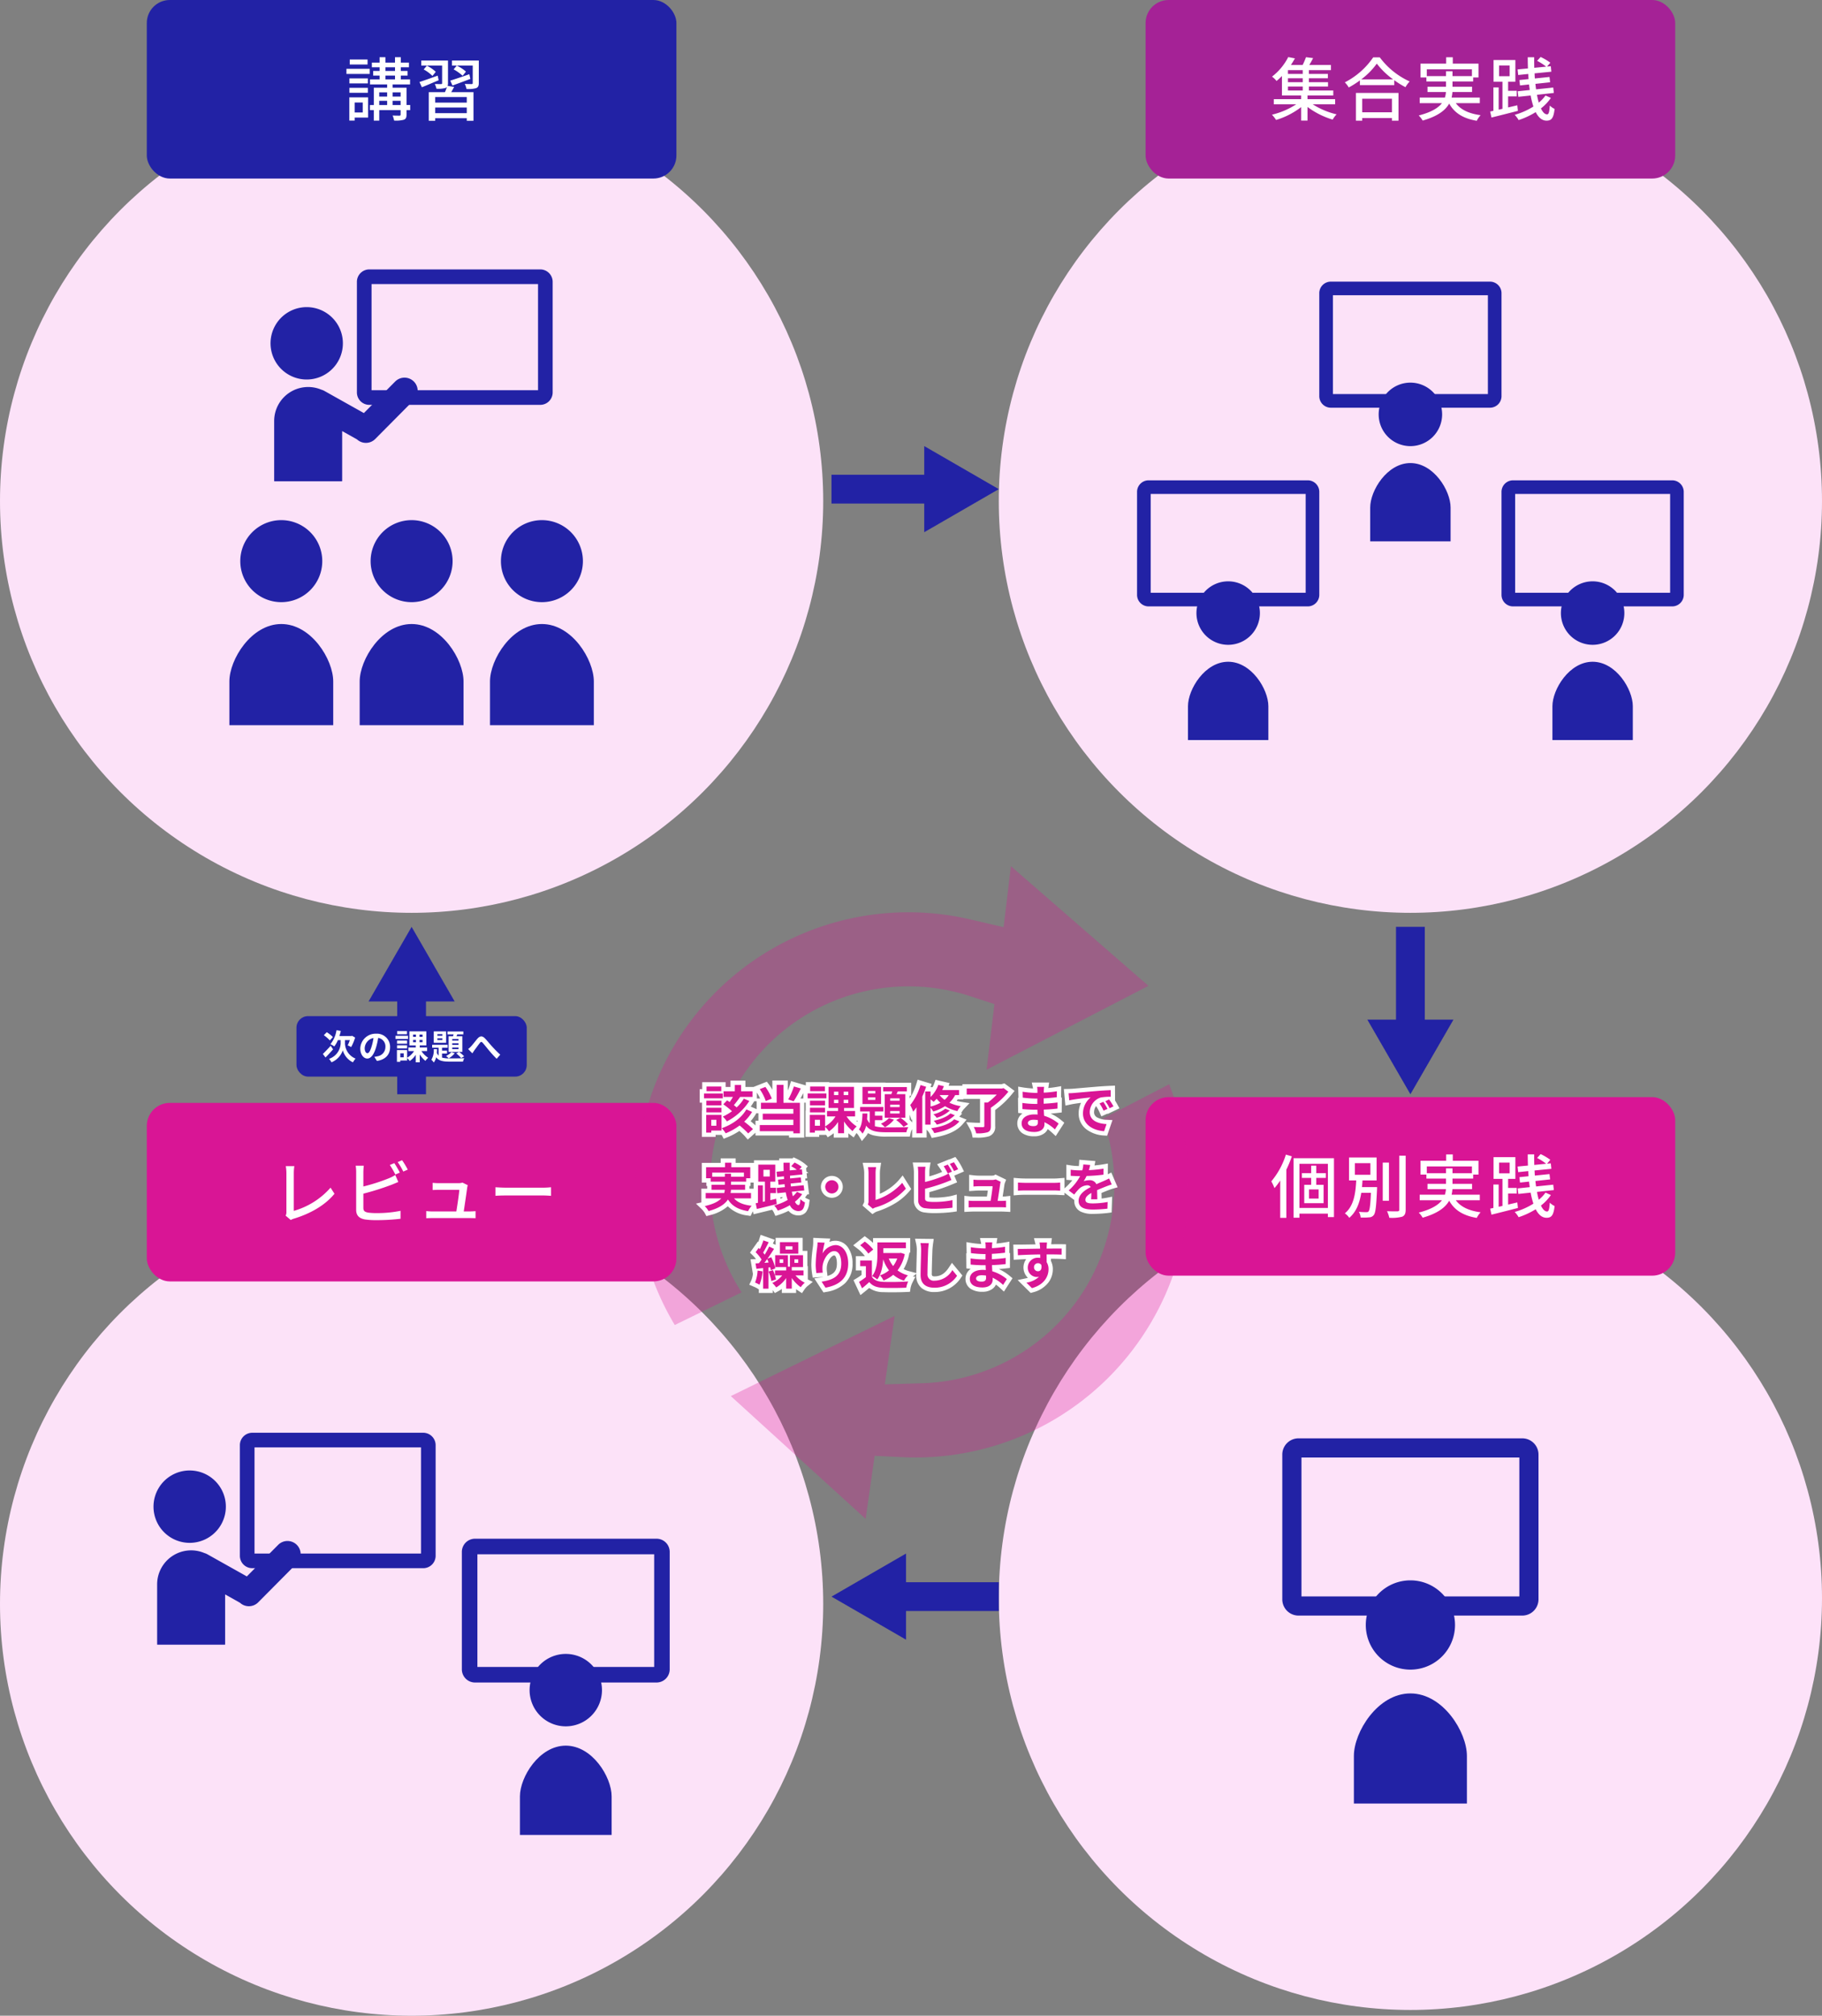 <svg xmlns="http://www.w3.org/2000/svg" xmlns:xlink="http://www.w3.org/1999/xlink" width="633" height="700" viewBox="0 0 633 700"><rect x="0" y="0" width="633" height="700" fill="#808080" stroke="none"/><defs><clipPath id="a"><rect width="202.159" height="226.656" fill="none"/></clipPath></defs><g transform="translate(-350 -2943)"><g transform="translate(-2508 10487)"><g transform="translate(2614 -9341)"><circle cx="143" cy="143" r="143" transform="translate(244 1828)" fill="#fce2f8"/><g transform="translate(-546 -318)"><rect width="184" height="62" rx="8" transform="translate(841 2115)" fill="#2222a5"/><path d="M-16.3-19.344h-6.192v1.752H-16.3Zm-1.68,14.952V-.936h-2.808V-4.392Zm1.872-1.8h-6.528V1.872h1.848V.84h4.68Zm-6.5-1.584H-16.2V-9.5h-6.408Zm6.408-4.992h-6.408v1.728H-16.2Zm-7.44-1.56h8.088V-16.1H-23.64Zm16.032,10.8V-4.992h2.784v1.464ZM-12.24-4.992H-9.5v1.464H-12.24ZM-9.5-7.92v1.464H-12.24V-7.92Zm4.68,0v1.464H-7.608V-7.92Zm-5.28-5.832h3.336v1.32H-10.1Zm0-2.88h3.336v1.272H-10.1Zm8.616,13.1H-2.76v-6H-7.608V-10.68h6.072v-1.752H-4.752v-1.32H-2.4V-15.36H-4.752v-1.272H-1.92v-1.632H-4.752v-1.872H-6.768v1.872H-10.1v-1.872H-12.12v1.872h-2.688v1.632h2.688v1.272h-2.232v1.608h2.232v1.32h-3.336v1.752H-9.5v1.152h-4.632v6H-15.48v1.776h1.344V1.9h1.9V-1.752h7.416V-.24c0,.288-.072.384-.384.408-.312,0-1.368,0-2.4-.048A6.966,6.966,0,0,1-7.08,1.872,10.3,10.3,0,0,0-3.7,1.584c.744-.288.936-.792.936-1.8V-1.752h1.272ZM13.2-10.3c1.8-.648,4.08-1.488,6.216-2.3l-.36-1.632c-2.424.864-4.92,1.7-6.624,2.232Zm4.68-4.824a12.9,12.9,0,0,0-3.192-2.088l-1.1,1.3a15.614,15.614,0,0,1,3.144,2.232ZM8.064-13.728c-2.352.84-4.7,1.68-6.336,2.208L2.568-9.7c1.7-.672,3.792-1.584,5.832-2.424Zm-.672-1.32a12.085,12.085,0,0,0-3.1-2.136l-1.1,1.3A13.4,13.4,0,0,1,6.24-13.632ZM18.168-4.368H7.2v-1.92H18.168ZM7.2-.7V-2.664H18.168V-.7Zm4.32-9.48a3.348,3.348,0,0,0,.12-.96v-7.848H2.352v1.752H9.6v6.1c0,.24-.072.336-.384.336-.288,0-1.2,0-2.16-.024a6.97,6.97,0,0,1,.576,1.632,9.153,9.153,0,0,0,3.144-.264,1.361,1.361,0,0,0,.5-.36,15.666,15.666,0,0,1-.7,1.824H4.968V1.944H7.2V1.056H18.168v.888H20.5V-7.992H12.768c.336-.576.672-1.2,1.008-1.824Zm10.824-8.808H13.032v1.752h7.2v6.072c0,.264-.072.336-.384.36-.312,0-1.368,0-2.376-.048a6.887,6.887,0,0,1,.6,1.752,10.055,10.055,0,0,0,3.336-.288c.72-.312.936-.792.936-1.776Z" transform="translate(934 2155)" fill="#fff"/></g></g><g transform="translate(1967.938 -8344.217)"><path d="M14.887,2.431a12.567,12.567,0,1,0,2.139.161,12.567,12.567,0,0,0-2.139-.161ZM48.914,26.919a4.572,4.572,0,0,0-3.161,1.348L34.877,39.221,21.162,31.533a4.572,4.572,0,0,0-1.024-.423A11.811,11.811,0,0,0,3.711,41.967V62.54c0,.129.014.253.018.381H27.311c0-.128.021-.252.021-.381V45.473l5.161,2.893a4.562,4.562,0,0,0,6.323-.137L52.239,34.713a4.571,4.571,0,0,0-3.325-7.793Z" transform="translate(981.603 904.444)" fill="#2222a5"/><g transform="translate(1014.059 893.779)"><path d="M16.562,263.663a4.308,4.308,0,0,0-4.262,4.26v38.511a4.308,4.308,0,0,0,4.26,4.26h59.49a4.308,4.308,0,0,0,4.259-4.26V267.923a4.308,4.308,0,0,0-4.26-4.26Zm.826,5.081H75.23v36.865H17.387Z" transform="translate(-12.3 -263.663)" fill="#2222a5"/></g></g><g transform="translate(2928.552 -7431.819)"><path d="M67.4,284.481A14.24,14.24,0,1,0,53.156,270.24,14.241,14.241,0,0,0,67.4,284.481Z" transform="translate(-40.226 -187.552)" fill="#2222a5"/><path d="M58.271,378.953c-10.444,0-18.037,12.338-18.037,19.939v15.189H76.312V398.892C76.312,391.291,68.715,378.953,58.271,378.953Z" transform="translate(-31.095 -274.427)" fill="#2222a5"/><path d="M221.709,284.481a14.24,14.24,0,1,0-14.24-14.241A14.24,14.24,0,0,0,221.709,284.481Z" transform="translate(-149.259 -187.552)" fill="#2222a5"/><path d="M212.557,378.953c-10.444,0-18.041,12.338-18.041,19.939v15.189h36.078V398.892C230.594,391.291,223,378.953,212.557,378.953Z" transform="translate(-140.107 -274.427)" fill="#2222a5"/><path d="M375.99,284.481a14.24,14.24,0,1,0-14.24-14.241A14.241,14.241,0,0,0,375.99,284.481Z" transform="translate(-258.27 -187.552)" fill="#2222a5"/><path d="M366.849,378.953c-10.444,0-18.037,12.338-18.037,19.939v15.189h36.073V398.892C384.885,391.291,377.293,378.953,366.849,378.953Z" transform="translate(-249.129 -274.427)" fill="#2222a5"/></g></g><g transform="translate(106 369)"><circle cx="143" cy="143" r="143" transform="translate(591 2605)" fill="#fce2f8"/><g transform="translate(-199 459)"><rect width="184" height="62" rx="8" transform="translate(841 2115)" fill="#a52296"/><path d="M-43.536-9.96H-38.4v1.392h-5.136Zm5.136-4.368h-5.136v-1.32H-38.4Zm0,2.88h-5.136v-1.368H-38.4Zm11.256,7.68v-1.8h-9.6V-6.84h8.952V-8.568h-8.472V-9.96h6.648v-1.488h-6.648v-1.368h6.6v-1.512h-6.6v-1.32h7.656v-1.776h-7.536c.456-.72.912-1.56,1.344-2.4l-2.472-.312a21.1,21.1,0,0,1-1.176,2.712h-4.08c.528-.768.984-1.56,1.416-2.3l-2.328-.456a19.955,19.955,0,0,1-5.64,6.792A7.858,7.858,0,0,1-47.5-11.88a21.567,21.567,0,0,0,1.872-1.728V-6.84h6.672v1.272h-9.5v1.8h7.776A26.773,26.773,0,0,1-49.1-.168a13,13,0,0,1,1.44,1.824,27.043,27.043,0,0,0,8.712-4.464v4.68h2.208V-2.856a27.706,27.706,0,0,0,8.736,4.392A9.06,9.06,0,0,1-26.64-.288a26.886,26.886,0,0,1-8.28-3.48ZM-7.416-5.712v4.7h-10.32v-4.7ZM-19.92,1.92h2.184V.984h10.32V1.92h2.28V-7.728H-19.92Zm1.848-14.352a25.672,25.672,0,0,0,5.4-5.472,27.472,27.472,0,0,0,5.664,5.472Zm4.152-7.656A26.591,26.591,0,0,1-23.784-11.4a8.578,8.578,0,0,1,1.368,1.776,32.7,32.7,0,0,0,3.864-2.448v1.632H-6.6v-1.7A31.261,31.261,0,0,0-2.712-9.72a9.907,9.907,0,0,1,1.464-1.992A26.618,26.618,0,0,1-11.64-20.088ZM4.7-13.56v-2.376H20.376v2.376H13.632v-1.7H11.376v1.7ZM23.112-4.176V-6.12H13.32a12.774,12.774,0,0,0,.288-1.92h6.816V-9.888H13.632v-1.824h7.176V-13.1h1.848v-4.8H13.728v-2.208h-2.3V-17.9H2.52v4.8H4.56v1.392h6.816v1.824H4.944V-8.04h6.408a9.013,9.013,0,0,1-.36,1.92H2.232v1.944H9.96C8.688-2.544,6.312-1.032,1.9.1A8.825,8.825,0,0,1,3.264,1.872c5.28-1.512,7.92-3.6,9.216-5.9,1.848,3.312,4.9,5.184,9.576,5.976A8.008,8.008,0,0,1,23.4,0c-4.032-.528-6.936-1.9-8.616-4.176Zm6.7-13.08H33.48v3.72H29.808ZM36.144-3.432l-3.192.744v-3.84h3V-8.472h-3v-3.144h2.52v-7.536H27.888v7.536h3.1v9.408l-1.32.288V-9.648H27.84v8.136l-1.128.24L27.168.816C29.712.192,33.144-.672,36.36-1.512ZM45.936-6.84a12.516,12.516,0,0,1-2.328,2.472,22.774,22.774,0,0,1-.624-2.712l5.856-.648L48.624-9.6l-5.952.624c-.1-.6-.168-1.248-.24-1.9l5.112-.552-.216-1.848-5.088.528c-.048-.576-.072-1.176-.1-1.776l5.832-.576-.192-1.9-1.3.12,1.128-1.344a19.11,19.11,0,0,0-3.36-1.992l-1.224,1.344a18.67,18.67,0,0,1,3.144,2.016l-4.128.408c-.024-1.2-.048-2.424-.024-3.672H39.768q0,1.98.072,3.888l-3.6.336.216,1.944,3.48-.36c.048.6.072,1.2.12,1.776l-3.192.336.216,1.872,3.144-.336c.072.648.168,1.3.24,1.92L36.288-8.3l.216,1.92,4.272-.456A28.009,28.009,0,0,0,41.736-3a25.3,25.3,0,0,1-6.5,2.88A8.625,8.625,0,0,1,36.6,1.7a27.33,27.33,0,0,0,5.928-2.76C43.488.792,44.712,1.9,46.3,1.9c1.776,0,2.424-.912,2.808-4.08a5.485,5.485,0,0,1-1.68-1.176c-.144,2.328-.384,3.072-.936,3.072-.792,0-1.512-.744-2.136-2.064A16,16,0,0,0,47.808-6Z" transform="translate(934 2155)" fill="#fff"/></g><g transform="translate(347 297)"><path d="M218.492,278.047a11.023,11.023,0,1,0-11.023-11.023A11.023,11.023,0,0,0,218.492,278.047Z" transform="translate(168.51 2153.88)" fill="#2222a5"/><path d="M208.481,378.953c-8.085,0-13.965,9.55-13.965,15.435v11.758h27.927V394.388C222.443,388.5,216.566,378.953,208.481,378.953Z" transform="translate(178.52 2058.854)" fill="#2222a5"/><g transform="translate(355.346 2374.803)"><path d="M16.267,263.663a4.011,4.011,0,0,0-3.967,3.966v35.849a4.011,4.011,0,0,0,3.966,3.966H71.644a4.011,4.011,0,0,0,3.965-3.966V267.629a4.011,4.011,0,0,0-3.966-3.966Zm.769,4.73H70.88V302.71H17.036Z" transform="translate(-12.3 -263.663)" fill="#2222a5"/></g></g><g transform="translate(283.691 366)"><path d="M218.492,278.047a11.023,11.023,0,1,0-11.023-11.023A11.023,11.023,0,0,0,218.492,278.047Z" transform="translate(168.51 2153.88)" fill="#2222a5"/><path d="M208.481,378.953c-8.085,0-13.965,9.55-13.965,15.435v11.758h27.927V394.388C222.443,388.5,216.566,378.953,208.481,378.953Z" transform="translate(178.52 2058.854)" fill="#2222a5"/><g transform="translate(355.346 2374.803)"><path d="M16.267,263.663a4.011,4.011,0,0,0-3.967,3.966v35.849a4.011,4.011,0,0,0,3.966,3.966H71.644a4.011,4.011,0,0,0,3.965-3.966V267.629a4.011,4.011,0,0,0-3.966-3.966Zm.769,4.73H70.88V302.71H17.036Z" transform="translate(-12.3 -263.663)" fill="#2222a5"/></g></g><g transform="translate(410.309 366)"><path d="M218.492,278.047a11.023,11.023,0,1,0-11.023-11.023A11.023,11.023,0,0,0,218.492,278.047Z" transform="translate(168.51 2153.88)" fill="#2222a5"/><path d="M208.481,378.953c-8.085,0-13.965,9.55-13.965,15.435v11.758h27.927V394.388C222.443,388.5,216.566,378.953,208.481,378.953Z" transform="translate(178.52 2058.854)" fill="#2222a5"/><g transform="translate(355.346 2374.803)"><path d="M16.267,263.663a4.011,4.011,0,0,0-3.967,3.966v35.849a4.011,4.011,0,0,0,3.966,3.966H71.644a4.011,4.011,0,0,0,3.965-3.966V267.629a4.011,4.011,0,0,0-3.966-3.966Zm.769,4.73H70.88V302.71H17.036Z" transform="translate(-12.3 -263.663)" fill="#2222a5"/></g></g></g><g transform="translate(-2161 10082)"><g transform="translate(2614 -8555)"><circle cx="143" cy="143" r="143" transform="translate(244 1828)" fill="#fde2f9"/><g transform="translate(-546 -318)"><rect width="184" height="62" rx="8" transform="translate(841 2115)" fill="#d91595"/><path d="M-44.256-20.04a26.886,26.886,0,0,1-5.064,9.288,15.875,15.875,0,0,1,1.1,2.352,23.691,23.691,0,0,0,1.992-2.64V1.92h2.136V-14.832a36.478,36.478,0,0,0,1.9-4.608ZM-32.88-4.776h-3.336V-7.944h3.336Zm2.52-7.176v-1.656H-33.7V-16.2h-1.776v2.592h-3.216v1.656h3.216v2.4h-2.4v6.384h6.72V-9.552H-33.7v-2.4Zm-9.192,10.44V-16.848h9.888V-1.512Zm-2.04-17.28V1.872h2.04V.456h9.888v1.2h2.112V-18.792Zm21.312,1.728H-14.9v4.032H-20.28Zm2.448,8.3c.1-.768.144-1.536.192-2.3h4.9v-7.968H-22.32v7.968h2.5c-.216,4.176-.744,8.832-3.96,11.424a5.589,5.589,0,0,1,1.536,1.56c2.52-2.112,3.624-5.3,4.176-8.688h3.36c-.192,4.32-.432,6.024-.84,6.456-.168.24-.408.264-.792.264a24.175,24.175,0,0,1-2.568-.12A4.612,4.612,0,0,1-18.288,1.8a18.1,18.1,0,0,0,2.9-.048A2.051,2.051,0,0,0-13.752.984c.648-.744.888-2.976,1.152-8.832.024-.288.024-.912.024-.912Zm9.384-8.5h-2.16V-4.008h2.16Zm3.576-2.4V-.936c0,.432-.168.576-.624.6-.48,0-1.992.024-3.624-.048A10.335,10.335,0,0,1-8.328,1.9a14.046,14.046,0,0,0,4.512-.384C-2.976,1.1-2.64.456-2.64-.936v-18.72ZM4.7-13.56v-2.376H20.376v2.376H13.632v-1.7H11.376v1.7ZM23.112-4.176V-6.12H13.32a12.774,12.774,0,0,0,.288-1.92h6.816V-9.888H13.632v-1.824h7.176V-13.1h1.848v-4.8H13.728v-2.208h-2.3V-17.9H2.52v4.8H4.56v1.392h6.816v1.824H4.944V-8.04h6.408a9.013,9.013,0,0,1-.36,1.92H2.232v1.944H9.96C8.688-2.544,6.312-1.032,1.9.1A8.825,8.825,0,0,1,3.264,1.872c5.28-1.512,7.92-3.6,9.216-5.9,1.848,3.312,4.9,5.184,9.576,5.976A8.008,8.008,0,0,1,23.4,0c-4.032-.528-6.936-1.9-8.616-4.176Zm6.7-13.08H33.48v3.72H29.808ZM36.144-3.432l-3.192.744v-3.84h3V-8.472h-3v-3.144h2.52v-7.536H27.888v7.536h3.1v9.408l-1.32.288V-9.648H27.84v8.136l-1.128.24L27.168.816C29.712.192,33.144-.672,36.36-1.512ZM45.936-6.84a12.516,12.516,0,0,1-2.328,2.472,22.774,22.774,0,0,1-.624-2.712l5.856-.648L48.624-9.6l-5.952.624c-.1-.6-.168-1.248-.24-1.9l5.112-.552-.216-1.848-5.088.528c-.048-.576-.072-1.176-.1-1.776l5.832-.576-.192-1.9-1.3.12,1.128-1.344a19.11,19.11,0,0,0-3.36-1.992l-1.224,1.344a18.67,18.67,0,0,1,3.144,2.016l-4.128.408c-.024-1.2-.048-2.424-.024-3.672H39.768q0,1.98.072,3.888l-3.6.336.216,1.944,3.48-.36c.048.6.072,1.2.12,1.776l-3.192.336.216,1.872,3.144-.336c.072.648.168,1.3.24,1.92L36.288-8.3l.216,1.92,4.272-.456A28.009,28.009,0,0,0,41.736-3a25.3,25.3,0,0,1-6.5,2.88A8.625,8.625,0,0,1,36.6,1.7a27.33,27.33,0,0,0,5.928-2.76C43.488.792,44.712,1.9,46.3,1.9c1.776,0,2.424-.912,2.808-4.08a5.485,5.485,0,0,1-1.68-1.176c-.144,2.328-.384,3.072-.936,3.072-.792,0-1.512-.744-2.136-2.064A16,16,0,0,0,47.808-6Z" transform="translate(934 2155)" fill="#fff"/></g></g><g transform="translate(2601.148 -9014.31)"><g transform="translate(380.219 2424.121)"><path d="M222.968,287a15.5,15.5,0,1,0-15.5-15.5A15.5,15.5,0,0,0,222.968,287Z" transform="translate(-203.332 -256)" fill="#2222a5"/><path d="M214.151,378.953c-11.367,0-19.635,13.428-19.635,21.7v16.532h39.266V400.654C233.782,392.381,225.518,378.953,214.151,378.953Z" transform="translate(-194.516 -339.687)" fill="#2222a5"/></g><g transform="translate(355.346 2374.803)"><path d="M17.877,263.663a5.639,5.639,0,0,0-5.577,5.576v50.4a5.639,5.639,0,0,0,5.576,5.576H95.737a5.639,5.639,0,0,0,5.575-5.576v-50.4a5.639,5.639,0,0,0-5.576-5.576Zm1.081,6.65h75.7v48.25h-75.7Z" transform="translate(-12.3 -263.663)" fill="#2222a5"/></g></g></g><g transform="translate(-2515 9559)"><g transform="translate(2621 -8030)"><circle cx="143" cy="143" r="143" transform="translate(244 1828)" fill="#fce2f8"/><g transform="translate(-546 -318)"><rect width="184" height="62" rx="8" transform="translate(841 2115)" fill="#d91595"/><path d="M-44.76-.84-42.984.672a4.977,4.977,0,0,1,1.2-.5c5.832-1.8,10.8-4.7,13.992-8.616L-29.16-10.56A26.65,26.65,0,0,1-41.928-2.5V-15.624a15.674,15.674,0,0,1,.192-2.4h-2.976A14.2,14.2,0,0,1-44.5-15.6V-2.184A2.649,2.649,0,0,1-44.76-.84ZM-7.008-19.08l-1.56.648a28.865,28.865,0,0,1,1.92,3.312l1.56-.672A34.56,34.56,0,0,0-7.008-19.08ZM-4.3-20.088l-1.536.648a22.359,22.359,0,0,1,1.944,3.288l1.56-.672A29.469,29.469,0,0,0-4.3-20.088Zm-13.32,1.9h-2.808a14.324,14.324,0,0,1,.168,2.208V-2.856c0,2.016,1.1,2.976,3.048,3.336a26.152,26.152,0,0,0,3.936.24A70.286,70.286,0,0,0-4.848.24V-2.52a40.081,40.081,0,0,1-8.28.792,20.7,20.7,0,0,1-3-.168c-1.128-.24-1.632-.528-1.632-1.68v-4.9A92.771,92.771,0,0,0-8.136-11.5c.768-.288,1.728-.72,2.52-1.032l-1.056-2.424A13.255,13.255,0,0,1-9-13.776a65.9,65.9,0,0,1-8.76,2.808v-5.016A21.777,21.777,0,0,1-17.616-18.192ZM18.5-11.424l-1.824-.888a4.862,4.862,0,0,1-1.44.192H8.424a20.765,20.765,0,0,1-2.112-.12v2.5c.648-.024,1.416-.072,2.136-.072h7.128c-.072,1.344-.7,5.472-1.032,7.512H6.24a19.5,19.5,0,0,1-2.16-.12V.048C4.9.024,5.448,0,6.24,0H19.176c.576,0,1.584.024,2.04.048V-2.4c-.552.048-1.536.1-2.088.1H17.112c.336-2.232,1.008-6.72,1.2-8.256C18.36-10.8,18.432-11.16,18.5-11.424Zm9.624.72v2.976c.816-.072,2.256-.12,3.576-.12H44.76c1.056,0,2.16.1,2.688.12V-10.7c-.6.048-1.536.144-2.688.144H31.7C30.408-10.56,28.92-10.656,28.128-10.7Z" transform="translate(934 2155)" fill="#fff"/></g></g><g transform="translate(1934.279 -7012.221)"><path d="M14.887,2.431a12.567,12.567,0,1,0,2.139.161,12.567,12.567,0,0,0-2.139-.161ZM48.914,26.919a4.572,4.572,0,0,0-3.161,1.348L34.877,39.221,21.162,31.533a4.572,4.572,0,0,0-1.024-.423A11.811,11.811,0,0,0,3.711,41.967V62.54c0,.129.014.253.018.381H27.311c0-.128.021-.252.021-.381V45.473l5.161,2.893a4.562,4.562,0,0,0,6.323-.137L52.239,34.713a4.571,4.571,0,0,0-3.325-7.793Z" transform="translate(981.603 904.444)" fill="#2222a5"/><g transform="translate(1014.059 893.779)"><path d="M16.562,263.663a4.308,4.308,0,0,0-4.262,4.26v38.511a4.308,4.308,0,0,0,4.26,4.26h59.49a4.308,4.308,0,0,0,4.259-4.26V267.923a4.308,4.308,0,0,0-4.26-4.26Zm.826,5.081H75.23v36.865H17.387Z" transform="translate(-12.3 -263.663)" fill="#2222a5"/></g></g><g transform="translate(2670.113 -8456.451)"><g transform="translate(375.523 2414.811)"><path d="M220.042,281.146a12.573,12.573,0,1,0-12.573-12.573A12.572,12.572,0,0,0,220.042,281.146Z" transform="translate(-204.113 -256)" fill="#2222a5"/><path d="M210.445,378.953c-9.221,0-15.929,10.893-15.929,17.6v13.411h31.853V396.557C226.369,389.846,219.666,378.953,210.445,378.953Z" transform="translate(-194.516 -347.1)" fill="#2222a5"/></g><g transform="translate(355.346 2374.803)"><path d="M16.825,263.663a4.574,4.574,0,0,0-4.525,4.523v40.889a4.574,4.574,0,0,0,4.523,4.523H79.986a4.574,4.574,0,0,0,4.522-4.523V268.186a4.574,4.574,0,0,0-4.524-4.523Zm.877,5.395H79.114V308.2H17.7Z" transform="translate(-12.3 -263.663)" fill="#2222a5"/></g></g></g><g transform="translate(638.874 3097.908)"><rect width="36.598" height="10" transform="translate(0 9.959)" fill="#2222a5"/><path d="M32.221,0V29.917l25.9-14.959Z" fill="#2222a5"/></g><g transform="translate(638.874 3482.5)"><rect width="36.598" height="10" transform="translate(21.528 9.959)" fill="#2222a5"/><path d="M58.126,0V29.917l-25.9-14.959Z" transform="translate(-32.221 0)" fill="#2222a5"/></g><path d="M-1255,9568.221h9.959V9536h10v32.222h9.959l-14.957,25.905Z" transform="translate(2080.042 -6271.126)" fill="#2222a5"/><path d="M-1240.041,9595.126l-.433-.75-15.393-26.655h10.325V9535.5h11v32.222h10.325Zm-14.094-26.405,14.094,24.405,14.091-24.405h-9.593V9536.5h-9v32.222Z" transform="translate(2080.042 -6271.126)" fill="rgba(0,0,0,0)"/><path d="M0,25.905H9.959V58.127h10V25.905h9.959L14.96,0Z" transform="translate(478.042 3264.873)" fill="#2222a5"/><path d="M14.96-1,30.783,26.405H20.458V58.627h-11V26.405H-.866ZM29.051,25.405,14.96,1,.866,25.405h9.592V57.627h9V25.405Z" transform="translate(478.042 3264.873)" fill="rgba(0,0,0,0)"/><g transform="translate(1090.036 10342.873)"><rect width="80" height="21" rx="4" transform="translate(-637.036 -7047)" fill="#2222a5"/><path d="M-27.336-7.74a12.729,12.729,0,0,0-2.136-1.68L-30.5-8.376a12.638,12.638,0,0,1,2.1,1.812Zm-.78,3.036c-.984,1.092-2.052,2.2-2.712,2.844l.912,1.212c.816-.8,1.788-1.848,2.628-2.82Zm4.968-1.968h1.692a11.822,11.822,0,0,1-.756,1.824A11.347,11.347,0,0,1-21-4.26a16.961,16.961,0,0,0,1.38-3.3l-1.056-.612-.276.072H-25.08a16.337,16.337,0,0,0,.48-1.752l-1.488-.276A10.351,10.351,0,0,1-28.2-5.256a9.157,9.157,0,0,1,1.344.78,9.953,9.953,0,0,0,1.248-2.2h.96v1.236a5.942,5.942,0,0,1-4.044,5.28,6.632,6.632,0,0,1,.864,1.2A7.071,7.071,0,0,0-23.892-3.12,6.587,6.587,0,0,0-20.4,1.044c.228-.372.636-.96.912-1.308a5.849,5.849,0,0,1-3.66-5.184ZM-7.476-4.224A4.57,4.57,0,0,0-12.324-8.9a5.332,5.332,0,0,0-5.508,5.136c0,2.028,1.1,3.492,2.436,3.492,1.308,0,2.34-1.488,3.06-3.912a24.268,24.268,0,0,0,.72-3.252A2.967,2.967,0,0,1-9.1-4.272a3.256,3.256,0,0,1-2.736,3.216,9.229,9.229,0,0,1-1.116.192l.9,1.428C-9.024.1-7.476-1.692-7.476-4.224Zm-8.82.3A3.777,3.777,0,0,1-13.248-7.4a18.012,18.012,0,0,1-.636,2.9c-.492,1.62-.96,2.376-1.464,2.376C-15.816-2.124-16.3-2.712-16.3-3.924ZM-1.608-9.792h-3.42v1.08h3.42Zm.348,1.608H-5.6v1.128H-1.26Zm-.312,1.668H-5.064v1.092h3.492ZM-5.064-3.8h3.492V-4.872H-5.064Zm2.316,3.1H-3.924v-1.38h1.176ZM.5-6.72H1.512v.768H.5Zm0-1.872H1.512v.78H.5Zm3.3.78H2.748v-.78H3.8Zm0,1.86H2.748V-6.72H3.8ZM5.388-2.868v-1.26H2.832v-.7H5.124V-9.708H-.768v4.884H1.44v.7H-1.116v1.26H.852A6.948,6.948,0,0,1-1.56-.552V-3.216H-5.1V.876h1.176V.408H-1.56V-.456A6.1,6.1,0,0,1-.66.588a7.58,7.58,0,0,0,2.1-2.172V1.032H2.832V-1.7A9.358,9.358,0,0,0,4.8.54,5.161,5.161,0,0,1,5.76-.54,8.187,8.187,0,0,1,3.408-2.868ZM16.3-6.5H14.112v-.552H16.3Zm0,1.476H14.112V-5.58H16.3Zm0,1.488H14.112v-.576H16.3ZM12.852-8.016v5.448h4.776V-8.016h-2.04l.288-.648h2.1v-1h-5.5v1h2.112c-.072.216-.132.444-.2.648ZM15.5-2.04a9.631,9.631,0,0,1,1.716,1.6l1.02-.6a8.946,8.946,0,0,0-1.752-1.512Zm-1.68-.444a5.479,5.479,0,0,1-1.848,1.3,8.6,8.6,0,0,1,.912.828,7.031,7.031,0,0,0,2.1-1.752Zm-3.144-5.7H8.964v-.564H10.68Zm0,1.488H8.964v-.588H10.68ZM12-9.7H7.692v3.96H12ZM10.572-2H12.3V-3.036H10.572V-4.02h1.956V-5.052H7.152V-4.02h2.22v2.736a3.231,3.231,0,0,1-.612-.948c.036-.432.06-.864.072-1.308H7.692A6.389,6.389,0,0,1,6.864.144a4,4,0,0,1,.828.972,4.443,4.443,0,0,0,.84-1.848C9.492.576,10.98.8,13.236.8h4.62a3.87,3.87,0,0,1,.456-1.176c-.984.048-4.26.048-5.076.048a9.552,9.552,0,0,1-2.664-.264Zm9.072-1.572,1.464,1.5c.2-.312.48-.744.756-1.14.516-.684,1.368-1.872,1.848-2.472.348-.444.576-.5,1-.036.564.636,1.464,1.776,2.208,2.664s1.776,2.052,2.64,2.868l1.236-1.44c-1.14-1.02-2.16-2.1-2.928-2.94-.708-.768-1.668-2-2.484-2.8-.876-.852-1.656-.768-2.5.18-.744.864-1.668,2.1-2.22,2.676A8.031,8.031,0,0,1,19.644-3.576Z" transform="translate(-597.036 -7032)" fill="#fff"/></g><g transform="translate(565.857 3243.806)" opacity="0.3"><g transform="translate(0)"><g transform="translate(0)" clip-path="url(#a)"><path d="M13.491,159.336A94.647,94.647,0,0,1,116.023,18.452l11.711,2.713L130.263,0l47.8,41.552L121.819,70.669l2.727-22.778-8.4-2.75A68.969,68.969,0,0,0,36.7,147.992Z" transform="translate(5.083)" fill="#d91595"/><path d="M28.222,178.542l56.9-27.823-3.392,23.746,12.8-.373a68.945,68.945,0,0,0,66.9-70.924,69.254,69.254,0,0,0-3.932-21l23-11.908a93.914,93.914,0,0,1-6.015,82.253,94.889,94.889,0,0,1-81.958,47.346c-1.507,0-3.034-.037-4.541-.109l-9.8-.469-3.125,21.9Z" transform="translate(9.824 5.475)" fill="#d91595"/></g></g></g><g transform="translate(-1.417 -0.986)"><path d="M-64.71-8.514A30.1,30.1,0,0,1-61.686-6.1a19.3,19.3,0,0,1-3.2,1.872,8.007,8.007,0,0,1,1.422,1.656,20.353,20.353,0,0,0,7.794-7.092l-1.908-.81a12.8,12.8,0,0,1-2.5,3.042c-.27-.252-.612-.522-.954-.792.7-.828,1.494-1.872,2.178-2.844h4.3v-1.962h-3.978v-2.2h-2.178v2.2H-64.62v1.962h3.258A19.6,19.6,0,0,1-62.5-9.288c-.306-.216-.612-.414-.882-.594Zm-.7-6.174h-5.13v1.62h5.13Zm.522,2.412h-6.516v1.692h6.516Zm-.468,2.5H-70.6v1.638h5.238ZM-70.6-5.706h5.238v-1.6H-70.6Zm3.474,2.574v2.07h-1.764v-2.07Zm1.782-1.692h-5.31V1.314h1.764v-.7h3.546Zm8.64-1.908C-58.41-3.708-61.686-1.44-65.268-.2a8.161,8.161,0,0,1,1.386,1.764A21.613,21.613,0,0,0-59.04-1.152,29.435,29.435,0,0,1-56.07,1.6L-54.4.108a29.143,29.143,0,0,0-3.06-2.592A16.186,16.186,0,0,0-54.7-5.868Zm16.524-7.974a25.785,25.785,0,0,1-1.962,4.5l1.872.648A40.564,40.564,0,0,0-37.782-14Zm-7.7,4.212a16.521,16.521,0,0,0-2.214-4.05l-1.962.774A16.978,16.978,0,0,1-49.95-9.63Zm4.068-4.77H-46.17v6.228h-5.454v2.142h11.25v1.656H-51.012v2.07h10.638V-1.3H-52.038V.828h11.664v.738h2.286v-10.6h-5.724Zm14.4.576h-5.13v1.62h5.13Zm.522,2.412h-6.516v1.692h6.516Zm-.468,2.5H-34.6v1.638h5.238ZM-34.6-5.706h5.238v-1.6H-34.6Zm3.474,4.644h-1.764v-2.07h1.764Zm4.878-9.018h1.512v1.152h-1.512Zm0-2.808h1.512v1.17h-1.512Zm4.95,1.17h-1.584v-1.17h1.584Zm0,2.79h-1.584V-10.08h1.584ZM-18.918-4.3v-1.89h-3.834V-7.236h3.438v-7.326h-8.838v7.326h3.312v1.044h-3.834V-4.3h2.952A10.423,10.423,0,0,1-29.34-.828v-4h-5.31V1.314h1.764v-.7h3.546v-1.3A9.157,9.157,0,0,1-27.99.882a11.37,11.37,0,0,0,3.15-3.258V1.548h2.088v-4.1A14.037,14.037,0,0,0-19.8.81,7.741,7.741,0,0,1-18.36-.81,12.28,12.28,0,0,1-21.888-4.3ZM-3.456-9.756H-6.732v-.828h3.276Zm0,2.214H-6.732V-8.37h3.276Zm0,2.232H-6.732v-.864h3.276Zm-5.166-6.714v8.172h7.164v-8.172h-3.06L-4.086-13h3.15V-14.49H-9.18V-13h3.168c-.108.324-.2.666-.306.972ZM-4.644-3.06A14.447,14.447,0,0,1-2.07-.666l1.53-.9A13.419,13.419,0,0,0-3.168-3.834Zm-2.52-.666A8.218,8.218,0,0,1-9.936-1.782,12.892,12.892,0,0,1-8.568-.54a10.547,10.547,0,0,0,3.15-2.628Zm-4.716-8.55h-2.574v-.846h2.574Zm0,2.232h-2.574v-.882h2.574Zm1.98-4.5h-6.462V-8.6H-9.9ZM-12.042-3.006H-9.45V-4.554h-2.592V-6.03h2.934V-7.578h-8.064V-6.03h3.33v4.1a4.846,4.846,0,0,1-.918-1.422c.054-.648.09-1.3.108-1.962h-1.71C-16.416-3.15-16.6-1.026-17.6.216a6,6,0,0,1,1.242,1.458A6.664,6.664,0,0,0-15.1-1.1c1.44,1.962,3.672,2.3,7.056,2.3h6.93A5.805,5.805,0,0,1-.432-.558c-1.476.072-6.39.072-7.614.072a14.328,14.328,0,0,1-4-.4ZM3.8-15.192A20.385,20.385,0,0,1,.234-8.244,16.829,16.829,0,0,1,1.26-5.94,14.39,14.39,0,0,0,2.394-7.452v9H4.428V-11.2c.5-1.116.954-2.286,1.332-3.4ZM7.29-10.224a10.285,10.285,0,0,1,1.062.864A9.918,9.918,0,0,0,9.4-10.44a11.931,11.931,0,0,0,1.332,1.386A13.675,13.675,0,0,1,7.29-7.722Zm6.318-1.494a7.013,7.013,0,0,1-1.44,1.656,8.464,8.464,0,0,1-1.728-1.656Zm3.582,0v-1.728H11.34a12.668,12.668,0,0,0,.576-1.35l-1.926-.45a10.943,10.943,0,0,1-2.7,4.194V-12.96H5.436V-1.44H7.29V-7.308a7.86,7.86,0,0,1,.936,1.3,15.52,15.52,0,0,0,4.1-1.854,13.588,13.588,0,0,0,4.284,1.71,8.627,8.627,0,0,1,1.152-1.71,13.962,13.962,0,0,1-3.924-1.206,9.759,9.759,0,0,0,2-2.646ZM14.184-5.346C13-4.158,10.656-3.258,8.406-2.79A6.535,6.535,0,0,1,9.45-1.458a13.111,13.111,0,0,0,6.264-3.258ZM12.42-6.984A10.8,10.8,0,0,1,8.28-5.04,5.559,5.559,0,0,1,9.414-3.816a11.644,11.644,0,0,0,4.572-2.52Zm3.06,3.672C13.932-1.62,10.818-.648,7.506-.2a7.461,7.461,0,0,1,1.08,1.692c3.672-.666,6.858-1.872,8.73-4.068ZM32.652-14.13l-.522.144H19.854v2.106h10.44A20.663,20.663,0,0,1,27.18-9.126H25.974V-.972c0,.306-.126.4-.522.4-.414.018-1.89.018-3.15-.054a9.079,9.079,0,0,1,.846,2.2,12.647,12.647,0,0,0,3.906-.36c.882-.324,1.188-.9,1.188-2.142v-6.39a27.579,27.579,0,0,0,6.084-5.562Zm8.46,12.1c0-.612.7-1.116,1.98-1.116a10,10,0,0,1,1.476.126c.018.324.018.576.018.774,0,1.044-.63,1.314-1.584,1.314C41.76-.936,41.112-1.35,41.112-2.034Zm5.634-12.528h-2.43a7.236,7.236,0,0,1,.108,1.242v.846h-.7a33.6,33.6,0,0,1-4.446-.4l.054,2.052a41.378,41.378,0,0,0,4.41.324h.666c-.018.612-.018,1.26-.018,1.854h-.864a31.807,31.807,0,0,1-4.338-.342L39.2-6.858c1.188.144,3.24.234,4.284.234h.936c.018.54.036,1.116.072,1.674C44.136-4.986,43.758-5,43.38-5c-2.772,0-4.446,1.278-4.446,3.1C38.934,0,40.446,1.1,43.326,1.1,45.7,1.1,46.872-.09,46.872-1.62c0-.2,0-.414-.018-.666A13.8,13.8,0,0,1,50.49.216l1.3-2.016a14.092,14.092,0,0,0-5.04-2.718c-.054-.72-.09-1.458-.126-2.142,1.728-.054,3.132-.18,4.752-.36l.018-2.124c-1.458.2-2.988.342-4.806.432v-1.854c1.746-.09,3.384-.252,4.572-.4l.018-2.07a37.725,37.725,0,0,1-4.554.486c0-.288,0-.558.018-.738A12.156,12.156,0,0,1,46.746-14.562Zm8.5,2.214.234,2.466c2.088-.45,5.76-.846,7.452-1.026a7.2,7.2,0,0,0-2.682,5.562C60.246-1.44,63.81.576,67.59.828l.846-2.466C65.376-1.8,62.6-2.862,62.6-5.832a5.47,5.47,0,0,1,3.816-5.04,18.7,18.7,0,0,1,3.474-.252l-.018-2.3c-1.278.054-3.24.162-5.094.324-3.294.27-6.264.54-7.776.666C56.664-12.4,55.962-12.366,55.242-12.348ZM67.32-9.36,65.988-8.8a13.888,13.888,0,0,1,1.4,2.5l1.368-.612A22.343,22.343,0,0,0,67.32-9.36Zm2.016-.828-1.314.612A15.835,15.835,0,0,1,69.5-7.146l1.35-.648A26.925,26.925,0,0,0,69.336-10.188Zm-137.9,26.82V15.21h11.016v1.422h-4.482V15.606H-64.17v1.026Zm13.482,7.524V22.3h-7.11a6.111,6.111,0,0,0,.144-1.134h4.914V19.44h-4.9V18.36h5.256V17.172h1.44V13.338H-61.92V11.772h-2.2v1.566h-6.57v3.834h1.6V18.36h4.914v1.08H-68.8v1.728h4.608a8.249,8.249,0,0,1-.18,1.134H-70.83v1.854h5.418c-.99,1.062-2.718,2-5.742,2.682a8.735,8.735,0,0,1,1.332,1.728c3.672-.99,5.67-2.412,6.732-4.014,1.422,2.232,3.564,3.51,6.984,4.05a8.328,8.328,0,0,1,1.26-1.872c-2.844-.306-4.86-1.134-6.138-2.574Zm4.32-9.918h2.2V16.56h-2.2ZM-46.35,24.3c-.666.162-1.35.324-2.034.468v-2.43h1.98V20.484h-1.98V18.36h1.728V12.438h-5.9V18.36h2.3V25.2l-.72.162V19.638h-1.692V25.7l-.792.162.414,1.98c1.926-.468,4.5-1.08,6.912-1.71Zm7.236-2.412a8.853,8.853,0,0,1-1.422,1.548c-.144-.486-.252-1.008-.378-1.584l4.338-.45-.216-1.8-4.41.432c-.054-.324-.09-.666-.126-1.026l3.726-.378-.2-1.746-3.69.36c-.018-.306-.036-.63-.054-.954l4.32-.432-.18-1.8-.864.09.792-.936a13.364,13.364,0,0,0-2.466-1.494l-1.17,1.26A21.376,21.376,0,0,1-39.15,14.22l-2.466.234c-.018-.882-.018-1.782,0-2.682h-2.178c0,.972.018,1.944.054,2.9l-2.484.234.2,1.836,2.376-.234c.018.324.036.63.054.936l-2.124.216.2,1.782,2.088-.216c.036.342.072.684.126,1.026l-2.862.288.2,1.836,2.952-.306a18.9,18.9,0,0,0,.666,2.646,18.922,18.922,0,0,1-4.7,1.908,6.864,6.864,0,0,1,1.26,1.782,22.2,22.2,0,0,0,4.212-1.872,3.313,3.313,0,0,0,2.826,2.034c1.476,0,2.052-.612,2.412-3.006a5.025,5.025,0,0,1-1.584-1.152c-.108,1.584-.288,2.07-.648,2.07-.468,0-.882-.414-1.26-1.134A13.076,13.076,0,0,0-37.3,22.7ZM-27,17.856a2.32,2.32,0,0,0-2.3,2.3,2.32,2.32,0,0,0,2.3,2.3,2.32,2.32,0,0,0,2.3-2.3A2.32,2.32,0,0,0-27,17.856Zm12.51,8.424,1.71,1.476a4.646,4.646,0,0,1,1.062-.486,22.556,22.556,0,0,0,10.44-6.48l-1.278-2.034a20.625,20.625,0,0,1-9.252,5.958v-9.36a13.166,13.166,0,0,1,.18-2.052h-2.826a11.5,11.5,0,0,1,.2,2.052V25.11A2.351,2.351,0,0,1-14.49,26.28ZM13.284,12.42,11.862,13a21.542,21.542,0,0,1,1.4,2.5l1.458-.612C14.382,14.22,13.734,13.086,13.284,12.42Zm2.124-.81-1.422.576a19.084,19.084,0,0,1,1.458,2.484l1.422-.612A19.87,19.87,0,0,0,15.408,11.61ZM5.526,13.194H2.862a14.893,14.893,0,0,1,.144,1.872v9.81a2.6,2.6,0,0,0,2.466,2.7,20.036,20.036,0,0,0,3.024.2A51.149,51.149,0,0,0,14.9,27.4V24.768a30.494,30.494,0,0,1-6.264.63,16.835,16.835,0,0,1-2.088-.108c-.81-.162-1.17-.36-1.17-1.134v-3.33a62.131,62.131,0,0,0,7.056-2.2c.594-.216,1.4-.558,2.106-.846L13.572,15.5a11.641,11.641,0,0,1-1.962.972,45.4,45.4,0,0,1-6.228,2v-3.4A13.523,13.523,0,0,1,5.526,13.194Zm26.136,5.22-1.746-.846a4.075,4.075,0,0,1-1.332.2H23.976c-.486,0-1.314-.054-1.782-.108v2.376c.522-.036,1.224-.09,1.8-.09h4.86c-.054,1.008-.45,3.564-.7,5.094H22.32a17.292,17.292,0,0,1-1.782-.09v2.34c.684-.036,1.134-.054,1.782-.054h9.468c.486,0,1.368.036,1.728.054V24.966c-.468.054-1.3.072-1.764.072H30.6c.27-1.71.738-4.806.882-5.868A5.018,5.018,0,0,1,31.662,18.414Zm5.994.252v2.826c.666-.054,1.872-.09,2.9-.09H50.22c.756,0,1.674.072,2.106.09V18.666c-.468.036-1.26.108-2.106.108H40.554C39.618,18.774,38.3,18.72,37.656,18.666Zm25.092-6.1-2.376-.2a10.008,10.008,0,0,1-.36,2.07h-.864a23.421,23.421,0,0,1-3.168-.216v2.106c.99.072,2.3.108,3.042.108h.234A17.665,17.665,0,0,1,55.278,21.4l1.926,1.44a20.726,20.726,0,0,1,1.674-1.98,4.384,4.384,0,0,1,2.808-1.242,1.385,1.385,0,0,1,1.26.612c-2.052,1.062-4.212,2.5-4.212,4.806,0,2.322,2.088,3.006,4.914,3.006a45.028,45.028,0,0,0,5.094-.306l.072-2.322a29.446,29.446,0,0,1-5.112.5c-1.764,0-2.61-.27-2.61-1.26,0-.9.72-1.6,2.07-2.376-.018.792-.036,1.656-.09,2.2h2.16c-.018-.828-.054-2.16-.072-3.168,1.1-.5,2.124-.9,2.934-1.224.612-.234,1.566-.594,2.142-.756l-.9-2.088c-.666.342-1.3.63-2,.936-.738.324-1.494.63-2.43,1.062a2.437,2.437,0,0,0-2.394-1.386,6.1,6.1,0,0,0-2.034.36,12.568,12.568,0,0,0,1.026-1.836,53.621,53.621,0,0,0,5.868-.45l.018-2.088a45.57,45.57,0,0,1-5.094.522A17.22,17.22,0,0,0,62.748,12.564ZM-40.68,41.94h-2.412V40.806h2.412Zm2.034-2.574h-6.39v4h6.39ZM-52.794,49.23a13.038,13.038,0,0,1-.882,4.158,13.71,13.71,0,0,1,1.548.756A16.227,16.227,0,0,0-51.066,49.5Zm2.358-2.682q.486-.621.972-1.3c.18.36.342.774.5,1.188ZM-48.42,48.1a8.826,8.826,0,0,1,.234,1.008l1.548-.63A15.282,15.282,0,0,0-48.06,44.6l-1.3.5c.792-1.116,1.6-2.322,2.286-3.4l-1.71-.81c-.4.846-.936,1.836-1.53,2.826-.162-.234-.36-.468-.558-.72.612-.99,1.314-2.376,1.926-3.6l-1.836-.648A25.582,25.582,0,0,1-52,41.8c-.144-.144-.288-.288-.432-.414l-1.044,1.458a14.991,14.991,0,0,1,2.07,2.556,15.721,15.721,0,0,1-.936,1.278c-.432.036-.81.054-1.17.072l.306,1.872,2.34-.252v7.146h1.854V48.15Zm-.558,1.458a20.231,20.231,0,0,1,.972,3.312l1.6-.558a17.545,17.545,0,0,0-1.044-3.222Zm5.076-2.988h-1.242V45.324H-43.9ZM-40,45.324h1.314v1.242H-40Zm3.15,5.6V49.194h-4.068V48.006h3.906V43.884h-4.554v4h-.7v-4h-4.428v4.122h3.816v1.188h-3.87v1.728h2.5a9.21,9.21,0,0,1-3.438,2.61,9.909,9.909,0,0,1,1.35,1.548,10.36,10.36,0,0,0,3.456-3.24v3.672h1.962V51.8a11.776,11.776,0,0,0,3.114,3.2,8.122,8.122,0,0,1,1.386-1.548,10.805,10.805,0,0,1-3.222-2.538ZM-29.5,39.546l-2.466-.108a15.942,15.942,0,0,1-.144,1.89,47.362,47.362,0,0,0-.5,5.76,20.36,20.36,0,0,0,.234,3.006l2.214-.144a9.412,9.412,0,0,1-.09-1.908c.09-2.376,1.944-5.562,4.068-5.562,1.512,0,2.448,1.548,2.448,4.32,0,4.356-2.826,5.67-6.822,6.282L-29.2,55.17c4.77-.864,7.884-3.294,7.884-8.388,0-3.96-1.944-6.408-4.446-6.408a5.557,5.557,0,0,0-4.464,2.916A29.349,29.349,0,0,1-29.5,39.546Zm25.218,5.49a9.973,9.973,0,0,1-1.422,2.628,9.719,9.719,0,0,1-1.512-2.628Zm1.242-1.962-.4.054H-9.126V41.454h7.848v-2h-9.9v4.176c0,2.268-.162,5.4-1.854,7.542a7.487,7.487,0,0,1,1.8,1.152c1.458-1.908,1.926-4.68,2.07-7.02a13.251,13.251,0,0,0,2.016,3.852,9.421,9.421,0,0,1-3.114,1.728,7.682,7.682,0,0,1,1.206,1.8,12.393,12.393,0,0,0,3.384-1.98A10.713,10.713,0,0,0-1.926,52.74,7.387,7.387,0,0,1-.558,50.886a10.088,10.088,0,0,1-3.618-1.728,13.411,13.411,0,0,0,2.5-5.652Zm-9.576-1.152a15,15,0,0,0-2.934-2.754l-1.6,1.278a13.663,13.663,0,0,1,2.826,2.88Zm-.468,3.816h-4.068V47.7h1.98v3.8a23.926,23.926,0,0,1-2.376,1.656l1.044,2.232c.954-.756,1.728-1.458,2.5-2.16,1.17,1.4,2.664,1.908,4.9,2,2.16.09,5.778.054,7.956-.054a9.157,9.157,0,0,1,.666-2.16c-2.394.18-6.48.234-8.586.144-1.89-.072-3.258-.558-4.014-1.764ZM6.678,39.726l-2.9-.036a11.481,11.481,0,0,1,.234,2.43c0,1.548-.18,6.282-.18,8.694,0,3.078,1.908,4.374,4.86,4.374a9.318,9.318,0,0,0,7.812-4.14l-1.638-1.98A7.2,7.2,0,0,1,8.712,52.74a2.175,2.175,0,0,1-2.484-2.412c0-2.232.144-6.264.216-8.208C6.48,41.4,6.57,40.482,6.678,39.726Zm16.434,12.24c0-.612.7-1.116,1.98-1.116a10,10,0,0,1,1.476.126c.018.324.018.576.018.774,0,1.044-.63,1.314-1.584,1.314C23.76,53.064,23.112,52.65,23.112,51.966Zm5.634-12.528h-2.43a7.236,7.236,0,0,1,.108,1.242v.846h-.7a33.6,33.6,0,0,1-4.446-.4l.054,2.052a41.378,41.378,0,0,0,4.41.324h.666c-.018.612-.018,1.26-.018,1.854h-.864a31.806,31.806,0,0,1-4.338-.342l.018,2.124c1.188.144,3.24.234,4.284.234h.936c.018.54.036,1.116.072,1.674-.36-.036-.738-.054-1.116-.054-2.772,0-4.446,1.278-4.446,3.1,0,1.908,1.512,3.006,4.392,3.006,2.376,0,3.546-1.188,3.546-2.718,0-.2,0-.414-.018-.666a13.8,13.8,0,0,1,3.636,2.5l1.3-2.016a14.092,14.092,0,0,0-5.04-2.718c-.054-.72-.09-1.458-.126-2.142,1.728-.054,3.132-.18,4.752-.36l.018-2.124c-1.458.2-2.988.342-4.806.432V43.434c1.746-.09,3.384-.252,4.572-.4l.018-2.07a37.726,37.726,0,0,1-4.554.486c0-.288,0-.558.018-.738A12.156,12.156,0,0,1,28.746,39.438Zm19.008.054h-2.61a13.063,13.063,0,0,1,.18,1.566c.018.144.018.324.036.558-2.448.036-5.724.108-7.776.108l.054,2.178c2.214-.126,5.022-.234,7.74-.27.018.4.018.81.018,1.206a4.671,4.671,0,0,0-.72-.054,3.4,3.4,0,0,0-3.6,3.366,3.176,3.176,0,0,0,3.1,3.312,3.849,3.849,0,0,0,.81-.09,8.088,8.088,0,0,1-4.392,2.052l1.926,1.908c4.392-1.224,5.76-4.212,5.76-6.552a4.581,4.581,0,0,0-.648-2.466c0-.792-.018-1.782-.018-2.7,2.448,0,4.122.036,5.2.09l.018-2.124c-.936-.018-3.4.018-5.22.018.018-.216.018-.414.018-.558C47.646,40.752,47.718,39.78,47.754,39.492Zm-4.518,8.622a1.355,1.355,0,0,1,1.386-1.44,1.327,1.327,0,0,1,1.17.63c.252,1.584-.414,2.16-1.17,2.16A1.344,1.344,0,0,1,43.236,48.114Z" transform="translate(667.417 3335.986)" fill="#fff"/><path d="M2.8-17.063l4.883,1.478L7.3-14.46H8a9.548,9.548,0,0,0,.572-1.289l.45-1.262L13.9-15.873l-.334.927h4.79v-.54H31.927l1.031-.285,3.522,2.613-.992,1.217a30.537,30.537,0,0,1-5.747,5.419V-.936a3.359,3.359,0,0,1-2.171,3.55l-.009,0a13.673,13.673,0,0,1-4.414.449H21.912l-.236-1.214a7.626,7.626,0,0,0-.69-1.764l-1.293-2.37,2.7.154c.6.034,1.365.056,2.086.061V-10.38H18.69v.162H16.714q-.162.26-.34.512A13.248,13.248,0,0,0,18-9.348l2.833.444L18.851-6.83a7.3,7.3,0,0,0-.9,1.345l-.029.058.346.143L17.281-4.2,19.81-3.188,18.458-1.6C16.538.651,13.4,2.146,8.854,2.97L7.7,3.18,7.217,2.108A5.991,5.991,0,0,0,6.383.8L5.928.282V3.048H.894V.163L.8.3A4.6,4.6,0,0,0,.353,1.51l-.247,1.2H-8.046a17.661,17.661,0,0,1-4.668-.474,7.206,7.206,0,0,1-1.738-.739,6.6,6.6,0,0,1-.756,1.138l-1.352,1.63-1.089-1.816a5.109,5.109,0,0,0-.788-.974c-.037.052-.072.1-.1.149L-19.422,3l-1.294-1q-.266-.206-.535-.445v1.5H-26.34V1.536a9.909,9.909,0,0,1-.836.606l-1.253.81-.549-.84h-2.408v.7H-36.15V-6.324h.054v-2.76h-.492V3.066h-5.286V2.328H-53.538V1.353l-2.68,2.392-1-1.171A20.475,20.475,0,0,0-59.128.745a23.1,23.1,0,0,1-4.194,2.213l-1.249.5-.634-1.188c-.027-.05-.058-.1-.093-.16h-2.087v.7H-72.15V-6.324h.054v-2.76h-.81v-4.692h.864v-2.412h8.13v1.656h1.7v-2.2h5.178v2.2h2.824l4.629-1.826.687.911a17.98,17.98,0,0,1,1.226,1.88v-3.2h5.358v3.493c.285-.67.534-1.328.7-1.876l.435-1.415,5.132,1.5v-1.131h8.13v.126h10.1v.018H-8.4v.054H.564V-11.5H.042v.983a20.98,20.98,0,0,0,2.32-5.112Zm-54.718,6.527a17.658,17.658,0,0,0-1.136-2.038v2.038Zm15.016,0v-1.872c-.308.6-.651,1.246-1,1.872Zm-16.218.966h-.845l-.429.694q-.367.593-.785,1.166l2.06.891Zm.612,4.176h-.612v-.177l-.3.488a18.08,18.08,0,0,1-1.8,2.447,22.346,22.346,0,0,1,1.685,1.474V-2.8h1.026ZM.7-3.037.042-4.891v1.744a8.5,8.5,0,0,1,.58.633l.272.333V-3.254Zm-18.75.235h-.505q.223.187.446.353Q-18.073-2.622-18.046-2.8Zm60.514-13.26h6.02l-.258,1.723c-.008.056-.016.117-.024.181.932-.084,1.831-.2,2.717-.352l1.768-.3-.035,3.982.25-.034-.044,5.187-1.323.147c-.864.1-1.679.178-2.523.243a16.044,16.044,0,0,1,3.728,2.331l1.025.848-2.983,4.64L49.471,1.317A15.093,15.093,0,0,0,48,.108a3.886,3.886,0,0,1-1.054,1.36A5.594,5.594,0,0,1,43.326,2.6a7.164,7.164,0,0,1-4.132-1.056,4.076,4.076,0,0,1-1.76-3.45,4.156,4.156,0,0,1,1.794-3.437l-.2-.023-1.308-.159-.045-5.26.16.03-.1-3.891,1.794.3c.926.154,2.3.294,3.363.35-.011-.1-.024-.191-.037-.253Zm28.9,1.07.041,5.2c.283.446.559.906.764,1.287l.745,1.383-4.1,1.967-.057-.114-2.116.947-.617-1.357a12.363,12.363,0,0,0-1.232-2.212,3.752,3.752,0,0,0-.691,2.06,2,2,0,0,0,1.05,1.87,7.4,7.4,0,0,0,3.361.826l1.984.105L68.636,2.4,67.49,2.325A11.123,11.123,0,0,1,61.6.311a6.85,6.85,0,0,1-2.854-5.657,8.561,8.561,0,0,1,.829-3.667c-1.358.173-2.778.38-3.783.6l-1.65.356L53.6-13.807l1.608-.04c.778-.019,1.4-.056,1.644-.082l.032,0c.556-.046,1.322-.113,2.21-.191,1.553-.136,3.485-.3,5.564-.475,2.2-.193,4.341-.294,5.157-.328ZM15.93,9.78l.69.946a21.2,21.2,0,0,1,1.6,2.677l.686,1.412-3.373,1.451.99,2.329-1.406.577-.436.18c-.594.245-1.207.5-1.707.681a62.247,62.247,0,0,1-6.089,1.956v1.831A16.616,16.616,0,0,0,8.64,23.9a29.453,29.453,0,0,0,5.875-.579l1.889-.507v5.877l-1.279.191a52.353,52.353,0,0,1-6.629.394,21.461,21.461,0,0,1-3.265-.217l-.03-.005a4.069,4.069,0,0,1-3.695-4.175v-9.81a13.442,13.442,0,0,0-.124-1.625l-.291-1.747H7.3l-.291,1.747a12.041,12.041,0,0,0-.124,1.625v1.447a39.006,39.006,0,0,0,4.139-1.422l.045-.018.241-.1c-.25-.454-.485-.845-.679-1.126L9.562,12.309l4.285-1.736.027.04ZM-40.3,9.9l.99.462a14.79,14.79,0,0,1,2.8,1.7l.418.351.033,0,0,.034.7.587-.574.678.111,1.114.7.521-.644.061.18,1.8-.665.066.087.765.683-.067.572,4.771-.626.065-.542.764q-.106.149-.217.3a3.933,3.933,0,0,0,.579.337l1.019.473-.167,1.111a6.192,6.192,0,0,1-1.114,3.133,3.391,3.391,0,0,1-2.781,1.15,4.271,4.271,0,0,1-3.283-1.583,24.468,24.468,0,0,1-3.285,1.346l-1.281.422-.555-1.229a4.974,4.974,0,0,0-.591-.925c-1.354.339-2.688.662-3.835.939l-1.107.268-1.505.366-.215-1.029a5.784,5.784,0,0,0-.336.6l-.479,1.021-1.114-.176A11.489,11.489,0,0,1-63.146,26.9a14.827,14.827,0,0,1-6.286,3.111l-1.148.309-.564-1.047a7.414,7.414,0,0,0-1.051-1.358l-2.007-1.93,1.871-.423V20.8H-70.3V19.86h-.288V18.672h-1.6V11.838h6.57V10.272h5.2v1.566h6.36v-.9h8.766v-.666h4.648Zm-13.87,8.775h-1.1V19.86h-.36V20.8h1.464Zm10.028,5.293q-.034-.131-.067-.266l-.7.072.061.514Q-44.484,24.132-44.14,23.965ZM58.96,10.743l5.589.466-.3,1.516c1.068-.094,2.036-.215,2.894-.362l1.767-.3-.032,3.732,1.2-.618,2.214,5.135-1.65.464c-.552.155-1.6.554-2,.709l-.367.146c-.492.2-1.027.408-1.593.649.008.371.018.749.026,1.1.007.3.014.586.02.837.626-.075,1.242-.169,1.8-.277l1.842-.356L70.2,29.053l-1.257.171a46.21,46.21,0,0,1-5.3.32,9.058,9.058,0,0,1-4.216-.805,4,4,0,0,1-2.2-3.7q0-.148.008-.294l-3.416-2.554v.867l-1.562-.065c-.138-.006-.309-.016-.507-.027-.44-.026-1.043-.061-1.536-.061H40.554c-1,0-2.169.036-2.777.085l-1.621.131V17.036l1.625.135c.584.049,1.866.1,2.773.1H50.22c.686,0,1.335-.052,1.808-.089l.183-.014,1.615-.124V20.7l.434-.4a21.584,21.584,0,0,0,2.294-2.436c-.237-.012-.467-.027-.683-.042l-1.391-.1V12.466l1.732.272a21.241,21.241,0,0,0,2.593.195q.052-.339.069-.65ZM-16.3,11.8H-9.88l-.266,1.728a11.635,11.635,0,0,0-.163,1.824v7.209A18.775,18.775,0,0,0-3.716,17.8l1.321-1.61L.572,20.915l-.7.837A19.729,19.729,0,0,1-5.05,25.9a29.59,29.59,0,0,1-6.185,2.792l-.062.022a2.976,2.976,0,0,0-.664.3l-.945.616-3.433-2.963.5-1.035a.908.908,0,0,0,.086-.521V15.354a10.063,10.063,0,0,0-.167-1.748ZM29.851,15.87l3.706,1.8-.5,1.287c-.026.073-.067.29-.084.382l-.015.08c-.107.783-.371,2.55-.611,4.115.382-.01.763-.028.992-.054l1.672-.193v5.582l-1.575-.079c-.327-.016-1.2-.052-1.653-.052H22.32c-.609,0-1.035.017-1.7.052l-1.579.083v-5.6l1.666.185a15.923,15.923,0,0,0,1.616.081h4.554c.114-.728.222-1.459.308-2.094H23.994c-.462,0-1.05.041-1.523.074l-1.778.123V15.975l1.672.193c.4.046,1.175.1,1.61.1h4.608a4.665,4.665,0,0,0,.7-.064ZM-27,16.356a3.808,3.808,0,0,1,3.8,3.8,3.808,3.808,0,0,1-3.8,3.8,3.808,3.808,0,0,1-3.8-3.8A3.808,3.808,0,0,1-27,16.356Zm0,4.608a.825.825,0,0,0,.8-.8.825.825,0,0,0-.8-.8.825.825,0,0,0-.8.8A.825.825,0,0,0-27,20.964ZM-51.736,36.825l4.9,1.728-.648,1.3.952.451V37.866h9.39v4.518h1.638v5.31h.162v4.62l1.713.843-1.844,1.475a6.715,6.715,0,0,0-1.075,1.209l-.826,1.239-1.245-.816c-.264-.173-.529-.367-.791-.58v1.329h-4.962V55.6a9.812,9.812,0,0,1-1.242.8l-1.192.646-.7-1.035v1h-4.854V55.777l-.577-.375a10.89,10.89,0,0,0-1.329-.638l-1.431-.622.678-1.405a8.533,8.533,0,0,0,.613-2.479l-.046,0-.806-4.93,1.736-.087.176-.009A15.72,15.72,0,0,0-54.539,43.9l-.9-.9,2.747-3.837.135.118c.133-.348.252-.684.349-.986Zm36.15.451.927.687a21.821,21.821,0,0,1,1.981,1.659V37.956H.222v5H-.026l-.18.859a15.882,15.882,0,0,1-1.856,4.912,9.482,9.482,0,0,0,1.889.711l2.511.667c.014-1.312.06-3.018.1-4.552.038-1.421.075-2.763.075-3.431a10.024,10.024,0,0,0-.2-2.1L1.9,38.167l6.5.081-.242,1.691c-.1.713-.186,1.573-.22,2.246-.142,3.847-.215,6.587-.215,8.144a1.081,1.081,0,0,0,.183.741,1.274,1.274,0,0,0,.8.171c1.995,0,3.553-.953,4.9-3l1.116-1.69,3.64,4.4-.619.928a10.95,10.95,0,0,1-3.246,3.154,10.71,10.71,0,0,1-5.814,1.654,6.821,6.821,0,0,1-4.5-1.383,5.555,5.555,0,0,1-1.86-4.491c0-.153,0-.316,0-.485L1.144,51.383l.894-.067L.856,53.681a7.837,7.837,0,0,0-.524,1.707L.153,56.607l-1.23.061c-1.349.067-3.223.107-5.012.107-1.194,0-2.259-.018-3.08-.052a8.318,8.318,0,0,1-4.859-1.458c-.474.418-.979.848-1.545,1.3l-1.487,1.178-2.421-5.176,1.16-.7c.5-.3,1.089-.7,1.648-1.111V49.2h-1.98V44.238h3.126l-.077-.124a12.393,12.393,0,0,0-2.469-2.483l-1.506-1.169Zm6.6,7.352h-.705q-.007.227-.017.458l.856-.115Zm-24.482-6.757,5.93.26-.329,1.152a5.639,5.639,0,0,1,2.109-.408,5.329,5.329,0,0,1,4.378,2.341,9.451,9.451,0,0,1,1.568,5.567,9.212,9.212,0,0,1-2.6,6.85,12.175,12.175,0,0,1-6.515,3.014l-.978.177L-33.1,51.952l2.306-.353q.51-.078.965-.168l-3.829.249-.209-1.358a21.706,21.706,0,0,1-.251-3.234,46.69,46.69,0,0,1,.517-5.96,14.619,14.619,0,0,0,.131-1.69Zm3.18,5.746-.574-.2q-.092.82-.151,1.529A9.18,9.18,0,0,1-30.288,43.617Zm1.779,7.489c2.4-.734,3.266-1.98,3.266-4.306,0-1.634-.4-2.82-.948-2.82-.438,0-1.048.483-1.555,1.231A6,6,0,0,0-28.759,48.1l0,.054a8.071,8.071,0,0,0,.082,1.607ZM24.467,37.938h6.02l-.258,1.723c-.008.056-.016.117-.024.181.932-.084,1.831-.2,2.717-.352l1.768-.3-.035,3.982.25-.034-.044,5.187-1.323.147c-.864.1-1.679.178-2.523.243a16.044,16.044,0,0,1,3.728,2.331l1.025.848-2.983,4.64-1.313-1.216A15.092,15.092,0,0,0,30,54.108a3.886,3.886,0,0,1-1.054,1.36,5.594,5.594,0,0,1-3.621,1.13,7.164,7.164,0,0,1-4.132-1.056,4.076,4.076,0,0,1-1.76-3.45,4.156,4.156,0,0,1,1.794-3.437l-.2-.023-1.308-.159-.045-5.26.16.03-.1-3.891,1.794.3c.926.154,2.3.294,3.363.35-.011-.1-.024-.191-.037-.253Zm18.756.054h6.23l-.211,1.686c-.009.076-.024.23-.039.414l.879-.006c.752-.005,1.462-.011,2.02-.011.323,0,.571,0,.757.005l1.484.029L54.3,45.28,52.737,45.2c-.891-.045-2.1-.072-3.617-.083,0,.277.005.544.007.8a6.275,6.275,0,0,1,.649,2.862,7.623,7.623,0,0,1-1.531,4.592,9.644,9.644,0,0,1-5.326,3.4l-.839.234L37.55,52.524l2.735-.569q.441-.092.832-.2l-.029-.027a4.954,4.954,0,0,1-.571-6.468c-.959.039-1.9.084-2.794.135l-1.546.088-.131-5.264h1.538c1.426,0,3.44-.035,5.388-.069l.758-.013c-.019-.152-.034-.25-.043-.292Z" transform="translate(667.417 3335.986)" fill="#fff"/><path d="M-64.71-8.514A30.1,30.1,0,0,1-61.686-6.1a19.3,19.3,0,0,1-3.2,1.872,8.007,8.007,0,0,1,1.422,1.656,20.353,20.353,0,0,0,7.794-7.092l-1.908-.81a12.8,12.8,0,0,1-2.5,3.042c-.27-.252-.612-.522-.954-.792.7-.828,1.494-1.872,2.178-2.844h4.3v-1.962h-3.978v-2.2h-2.178v2.2H-64.62v1.962h3.258A19.6,19.6,0,0,1-62.5-9.288c-.306-.216-.612-.414-.882-.594Zm-.7-6.174h-5.13v1.62h5.13Zm.522,2.412h-6.516v1.692h6.516Zm-.468,2.5H-70.6v1.638h5.238ZM-70.6-5.706h5.238v-1.6H-70.6Zm3.474,2.574v2.07h-1.764v-2.07Zm1.782-1.692h-5.31V1.314h1.764v-.7h3.546Zm8.64-1.908C-58.41-3.708-61.686-1.44-65.268-.2a8.161,8.161,0,0,1,1.386,1.764A21.613,21.613,0,0,0-59.04-1.152,29.435,29.435,0,0,1-56.07,1.6L-54.4.108a29.143,29.143,0,0,0-3.06-2.592A16.186,16.186,0,0,0-54.7-5.868Zm16.524-7.974a25.785,25.785,0,0,1-1.962,4.5l1.872.648A40.564,40.564,0,0,0-37.782-14Zm-7.7,4.212a16.521,16.521,0,0,0-2.214-4.05l-1.962.774A16.978,16.978,0,0,1-49.95-9.63Zm4.068-4.77H-46.17v6.228h-5.454v2.142h11.25v1.656H-51.012v2.07h10.638V-1.3H-52.038V.828h11.664v.738h2.286v-10.6h-5.724Zm14.4.576h-5.13v1.62h5.13Zm.522,2.412h-6.516v1.692h6.516Zm-.468,2.5H-34.6v1.638h5.238ZM-34.6-5.706h5.238v-1.6H-34.6Zm3.474,4.644h-1.764v-2.07h1.764Zm4.878-9.018h1.512v1.152h-1.512Zm0-2.808h1.512v1.17h-1.512Zm4.95,1.17h-1.584v-1.17h1.584Zm0,2.79h-1.584V-10.08h1.584ZM-18.918-4.3v-1.89h-3.834V-7.236h3.438v-7.326h-8.838v7.326h3.312v1.044h-3.834V-4.3h2.952A10.423,10.423,0,0,1-29.34-.828v-4h-5.31V1.314h1.764v-.7h3.546v-1.3A9.157,9.157,0,0,1-27.99.882a11.37,11.37,0,0,0,3.15-3.258V1.548h2.088v-4.1A14.037,14.037,0,0,0-19.8.81,7.741,7.741,0,0,1-18.36-.81,12.28,12.28,0,0,1-21.888-4.3ZM-3.456-9.756H-6.732v-.828h3.276Zm0,2.214H-6.732V-8.37h3.276Zm0,2.232H-6.732v-.864h3.276Zm-5.166-6.714v8.172h7.164v-8.172h-3.06L-4.086-13h3.15V-14.49H-9.18V-13h3.168c-.108.324-.2.666-.306.972ZM-4.644-3.06A14.447,14.447,0,0,1-2.07-.666l1.53-.9A13.419,13.419,0,0,0-3.168-3.834Zm-2.52-.666A8.218,8.218,0,0,1-9.936-1.782,12.892,12.892,0,0,1-8.568-.54a10.547,10.547,0,0,0,3.15-2.628Zm-4.716-8.55h-2.574v-.846h2.574Zm0,2.232h-2.574v-.882h2.574Zm1.98-4.5h-6.462V-8.6H-9.9ZM-12.042-3.006H-9.45V-4.554h-2.592V-6.03h2.934V-7.578h-8.064V-6.03h3.33v4.1a4.846,4.846,0,0,1-.918-1.422c.054-.648.09-1.3.108-1.962h-1.71C-16.416-3.15-16.6-1.026-17.6.216a6,6,0,0,1,1.242,1.458A6.664,6.664,0,0,0-15.1-1.1c1.44,1.962,3.672,2.3,7.056,2.3h6.93A5.805,5.805,0,0,1-.432-.558c-1.476.072-6.39.072-7.614.072a14.328,14.328,0,0,1-4-.4ZM3.8-15.192A20.385,20.385,0,0,1,.234-8.244,16.829,16.829,0,0,1,1.26-5.94,14.39,14.39,0,0,0,2.394-7.452v9H4.428V-11.2c.5-1.116.954-2.286,1.332-3.4ZM7.29-10.224a10.285,10.285,0,0,1,1.062.864A9.918,9.918,0,0,0,9.4-10.44a11.931,11.931,0,0,0,1.332,1.386A13.675,13.675,0,0,1,7.29-7.722Zm6.318-1.494a7.013,7.013,0,0,1-1.44,1.656,8.464,8.464,0,0,1-1.728-1.656Zm3.582,0v-1.728H11.34a12.668,12.668,0,0,0,.576-1.35l-1.926-.45a10.943,10.943,0,0,1-2.7,4.194V-12.96H5.436V-1.44H7.29V-7.308a7.86,7.86,0,0,1,.936,1.3,15.52,15.52,0,0,0,4.1-1.854,13.588,13.588,0,0,0,4.284,1.71,8.627,8.627,0,0,1,1.152-1.71,13.962,13.962,0,0,1-3.924-1.206,9.759,9.759,0,0,0,2-2.646ZM14.184-5.346C13-4.158,10.656-3.258,8.406-2.79A6.535,6.535,0,0,1,9.45-1.458a13.111,13.111,0,0,0,6.264-3.258ZM12.42-6.984A10.8,10.8,0,0,1,8.28-5.04,5.559,5.559,0,0,1,9.414-3.816a11.644,11.644,0,0,0,4.572-2.52Zm3.06,3.672C13.932-1.62,10.818-.648,7.506-.2a7.461,7.461,0,0,1,1.08,1.692c3.672-.666,6.858-1.872,8.73-4.068ZM32.652-14.13l-.522.144H19.854v2.106h10.44A20.663,20.663,0,0,1,27.18-9.126H25.974V-.972c0,.306-.126.4-.522.4-.414.018-1.89.018-3.15-.054a9.079,9.079,0,0,1,.846,2.2,12.647,12.647,0,0,0,3.906-.36c.882-.324,1.188-.9,1.188-2.142v-6.39a27.579,27.579,0,0,0,6.084-5.562Zm8.46,12.1c0-.612.7-1.116,1.98-1.116a10,10,0,0,1,1.476.126c.018.324.018.576.018.774,0,1.044-.63,1.314-1.584,1.314C41.76-.936,41.112-1.35,41.112-2.034Zm5.634-12.528h-2.43a7.236,7.236,0,0,1,.108,1.242v.846h-.7a33.6,33.6,0,0,1-4.446-.4l.054,2.052a41.378,41.378,0,0,0,4.41.324h.666c-.018.612-.018,1.26-.018,1.854h-.864a31.807,31.807,0,0,1-4.338-.342L39.2-6.858c1.188.144,3.24.234,4.284.234h.936c.018.54.036,1.116.072,1.674C44.136-4.986,43.758-5,43.38-5c-2.772,0-4.446,1.278-4.446,3.1C38.934,0,40.446,1.1,43.326,1.1,45.7,1.1,46.872-.09,46.872-1.62c0-.2,0-.414-.018-.666A13.8,13.8,0,0,1,50.49.216l1.3-2.016a14.092,14.092,0,0,0-5.04-2.718c-.054-.72-.09-1.458-.126-2.142,1.728-.054,3.132-.18,4.752-.36l.018-2.124c-1.458.2-2.988.342-4.806.432v-1.854c1.746-.09,3.384-.252,4.572-.4l.018-2.07a37.725,37.725,0,0,1-4.554.486c0-.288,0-.558.018-.738A12.156,12.156,0,0,1,46.746-14.562Zm8.5,2.214.234,2.466c2.088-.45,5.76-.846,7.452-1.026a7.2,7.2,0,0,0-2.682,5.562C60.246-1.44,63.81.576,67.59.828l.846-2.466C65.376-1.8,62.6-2.862,62.6-5.832a5.47,5.47,0,0,1,3.816-5.04,18.7,18.7,0,0,1,3.474-.252l-.018-2.3c-1.278.054-3.24.162-5.094.324-3.294.27-6.264.54-7.776.666C56.664-12.4,55.962-12.366,55.242-12.348ZM67.32-9.36,65.988-8.8a13.888,13.888,0,0,1,1.4,2.5l1.368-.612A22.343,22.343,0,0,0,67.32-9.36Zm2.016-.828-1.314.612A15.835,15.835,0,0,1,69.5-7.146l1.35-.648A26.925,26.925,0,0,0,69.336-10.188Zm-137.9,26.82V15.21h11.016v1.422h-4.482V15.606H-64.17v1.026Zm13.482,7.524V22.3h-7.11a6.111,6.111,0,0,0,.144-1.134h4.914V19.44h-4.9V18.36h5.256V17.172h1.44V13.338H-61.92V11.772h-2.2v1.566h-6.57v3.834h1.6V18.36h4.914v1.08H-68.8v1.728h4.608a8.249,8.249,0,0,1-.18,1.134H-70.83v1.854h5.418c-.99,1.062-2.718,2-5.742,2.682a8.735,8.735,0,0,1,1.332,1.728c3.672-.99,5.67-2.412,6.732-4.014,1.422,2.232,3.564,3.51,6.984,4.05a8.328,8.328,0,0,1,1.26-1.872c-2.844-.306-4.86-1.134-6.138-2.574Zm4.32-9.918h2.2V16.56h-2.2ZM-46.35,24.3c-.666.162-1.35.324-2.034.468v-2.43h1.98V20.484h-1.98V18.36h1.728V12.438h-5.9V18.36h2.3V25.2l-.72.162V19.638h-1.692V25.7l-.792.162.414,1.98c1.926-.468,4.5-1.08,6.912-1.71Zm7.236-2.412a8.853,8.853,0,0,1-1.422,1.548c-.144-.486-.252-1.008-.378-1.584l4.338-.45-.216-1.8-4.41.432c-.054-.324-.09-.666-.126-1.026l3.726-.378-.2-1.746-3.69.36c-.018-.306-.036-.63-.054-.954l4.32-.432-.18-1.8-.864.09.792-.936a13.364,13.364,0,0,0-2.466-1.494l-1.17,1.26A21.376,21.376,0,0,1-39.15,14.22l-2.466.234c-.018-.882-.018-1.782,0-2.682h-2.178c0,.972.018,1.944.054,2.9l-2.484.234.2,1.836,2.376-.234c.018.324.036.63.054.936l-2.124.216.2,1.782,2.088-.216c.036.342.072.684.126,1.026l-2.862.288.2,1.836,2.952-.306a18.9,18.9,0,0,0,.666,2.646,18.922,18.922,0,0,1-4.7,1.908,6.864,6.864,0,0,1,1.26,1.782,22.2,22.2,0,0,0,4.212-1.872,3.313,3.313,0,0,0,2.826,2.034c1.476,0,2.052-.612,2.412-3.006a5.025,5.025,0,0,1-1.584-1.152c-.108,1.584-.288,2.07-.648,2.07-.468,0-.882-.414-1.26-1.134A13.076,13.076,0,0,0-37.3,22.7ZM-27,17.856a2.32,2.32,0,0,0-2.3,2.3,2.32,2.32,0,0,0,2.3,2.3,2.32,2.32,0,0,0,2.3-2.3A2.32,2.32,0,0,0-27,17.856Zm12.51,8.424,1.71,1.476a4.646,4.646,0,0,1,1.062-.486,22.556,22.556,0,0,0,10.44-6.48l-1.278-2.034a20.625,20.625,0,0,1-9.252,5.958v-9.36a13.166,13.166,0,0,1,.18-2.052h-2.826a11.5,11.5,0,0,1,.2,2.052V25.11A2.351,2.351,0,0,1-14.49,26.28ZM13.284,12.42,11.862,13a21.542,21.542,0,0,1,1.4,2.5l1.458-.612C14.382,14.22,13.734,13.086,13.284,12.42Zm2.124-.81-1.422.576a19.084,19.084,0,0,1,1.458,2.484l1.422-.612A19.87,19.87,0,0,0,15.408,11.61ZM5.526,13.194H2.862a14.893,14.893,0,0,1,.144,1.872v9.81a2.6,2.6,0,0,0,2.466,2.7,20.036,20.036,0,0,0,3.024.2A51.149,51.149,0,0,0,14.9,27.4V24.768a30.494,30.494,0,0,1-6.264.63,16.835,16.835,0,0,1-2.088-.108c-.81-.162-1.17-.36-1.17-1.134v-3.33a62.131,62.131,0,0,0,7.056-2.2c.594-.216,1.4-.558,2.106-.846L13.572,15.5a11.641,11.641,0,0,1-1.962.972,45.4,45.4,0,0,1-6.228,2v-3.4A13.523,13.523,0,0,1,5.526,13.194Zm26.136,5.22-1.746-.846a4.075,4.075,0,0,1-1.332.2H23.976c-.486,0-1.314-.054-1.782-.108v2.376c.522-.036,1.224-.09,1.8-.09h4.86c-.054,1.008-.45,3.564-.7,5.094H22.32a17.292,17.292,0,0,1-1.782-.09v2.34c.684-.036,1.134-.054,1.782-.054h9.468c.486,0,1.368.036,1.728.054V24.966c-.468.054-1.3.072-1.764.072H30.6c.27-1.71.738-4.806.882-5.868A5.018,5.018,0,0,1,31.662,18.414Zm5.994.252v2.826c.666-.054,1.872-.09,2.9-.09H50.22c.756,0,1.674.072,2.106.09V18.666c-.468.036-1.26.108-2.106.108H40.554C39.618,18.774,38.3,18.72,37.656,18.666Zm25.092-6.1-2.376-.2a10.008,10.008,0,0,1-.36,2.07h-.864a23.421,23.421,0,0,1-3.168-.216v2.106c.99.072,2.3.108,3.042.108h.234A17.665,17.665,0,0,1,55.278,21.4l1.926,1.44a20.726,20.726,0,0,1,1.674-1.98,4.384,4.384,0,0,1,2.808-1.242,1.385,1.385,0,0,1,1.26.612c-2.052,1.062-4.212,2.5-4.212,4.806,0,2.322,2.088,3.006,4.914,3.006a45.028,45.028,0,0,0,5.094-.306l.072-2.322a29.446,29.446,0,0,1-5.112.5c-1.764,0-2.61-.27-2.61-1.26,0-.9.72-1.6,2.07-2.376-.018.792-.036,1.656-.09,2.2h2.16c-.018-.828-.054-2.16-.072-3.168,1.1-.5,2.124-.9,2.934-1.224.612-.234,1.566-.594,2.142-.756l-.9-2.088c-.666.342-1.3.63-2,.936-.738.324-1.494.63-2.43,1.062a2.437,2.437,0,0,0-2.394-1.386,6.1,6.1,0,0,0-2.034.36,12.568,12.568,0,0,0,1.026-1.836,53.621,53.621,0,0,0,5.868-.45l.018-2.088a45.57,45.57,0,0,1-5.094.522A17.22,17.22,0,0,0,62.748,12.564ZM-40.68,41.94h-2.412V40.806h2.412Zm2.034-2.574h-6.39v4h6.39ZM-52.794,49.23a13.038,13.038,0,0,1-.882,4.158,13.71,13.71,0,0,1,1.548.756A16.227,16.227,0,0,0-51.066,49.5Zm2.358-2.682q.486-.621.972-1.3c.18.36.342.774.5,1.188ZM-48.42,48.1a8.826,8.826,0,0,1,.234,1.008l1.548-.63A15.282,15.282,0,0,0-48.06,44.6l-1.3.5c.792-1.116,1.6-2.322,2.286-3.4l-1.71-.81c-.4.846-.936,1.836-1.53,2.826-.162-.234-.36-.468-.558-.72.612-.99,1.314-2.376,1.926-3.6l-1.836-.648A25.582,25.582,0,0,1-52,41.8c-.144-.144-.288-.288-.432-.414l-1.044,1.458a14.991,14.991,0,0,1,2.07,2.556,15.721,15.721,0,0,1-.936,1.278c-.432.036-.81.054-1.17.072l.306,1.872,2.34-.252v7.146h1.854V48.15Zm-.558,1.458a20.231,20.231,0,0,1,.972,3.312l1.6-.558a17.545,17.545,0,0,0-1.044-3.222Zm5.076-2.988h-1.242V45.324H-43.9ZM-40,45.324h1.314v1.242H-40Zm3.15,5.6V49.194h-4.068V48.006h3.906V43.884h-4.554v4h-.7v-4h-4.428v4.122h3.816v1.188h-3.87v1.728h2.5a9.21,9.21,0,0,1-3.438,2.61,9.909,9.909,0,0,1,1.35,1.548,10.36,10.36,0,0,0,3.456-3.24v3.672h1.962V51.8a11.776,11.776,0,0,0,3.114,3.2,8.122,8.122,0,0,1,1.386-1.548,10.805,10.805,0,0,1-3.222-2.538ZM-29.5,39.546l-2.466-.108a15.942,15.942,0,0,1-.144,1.89,47.362,47.362,0,0,0-.5,5.76,20.36,20.36,0,0,0,.234,3.006l2.214-.144a9.412,9.412,0,0,1-.09-1.908c.09-2.376,1.944-5.562,4.068-5.562,1.512,0,2.448,1.548,2.448,4.32,0,4.356-2.826,5.67-6.822,6.282L-29.2,55.17c4.77-.864,7.884-3.294,7.884-8.388,0-3.96-1.944-6.408-4.446-6.408a5.557,5.557,0,0,0-4.464,2.916A29.349,29.349,0,0,1-29.5,39.546Zm25.218,5.49a9.973,9.973,0,0,1-1.422,2.628,9.719,9.719,0,0,1-1.512-2.628Zm1.242-1.962-.4.054H-9.126V41.454h7.848v-2h-9.9v4.176c0,2.268-.162,5.4-1.854,7.542a7.487,7.487,0,0,1,1.8,1.152c1.458-1.908,1.926-4.68,2.07-7.02a13.251,13.251,0,0,0,2.016,3.852,9.421,9.421,0,0,1-3.114,1.728,7.682,7.682,0,0,1,1.206,1.8,12.393,12.393,0,0,0,3.384-1.98A10.713,10.713,0,0,0-1.926,52.74,7.387,7.387,0,0,1-.558,50.886a10.088,10.088,0,0,1-3.618-1.728,13.411,13.411,0,0,0,2.5-5.652Zm-9.576-1.152a15,15,0,0,0-2.934-2.754l-1.6,1.278a13.663,13.663,0,0,1,2.826,2.88Zm-.468,3.816h-4.068V47.7h1.98v3.8a23.926,23.926,0,0,1-2.376,1.656l1.044,2.232c.954-.756,1.728-1.458,2.5-2.16,1.17,1.4,2.664,1.908,4.9,2,2.16.09,5.778.054,7.956-.054a9.157,9.157,0,0,1,.666-2.16c-2.394.18-6.48.234-8.586.144-1.89-.072-3.258-.558-4.014-1.764ZM6.678,39.726l-2.9-.036a11.481,11.481,0,0,1,.234,2.43c0,1.548-.18,6.282-.18,8.694,0,3.078,1.908,4.374,4.86,4.374a9.318,9.318,0,0,0,7.812-4.14l-1.638-1.98A7.2,7.2,0,0,1,8.712,52.74a2.175,2.175,0,0,1-2.484-2.412c0-2.232.144-6.264.216-8.208C6.48,41.4,6.57,40.482,6.678,39.726Zm16.434,12.24c0-.612.7-1.116,1.98-1.116a10,10,0,0,1,1.476.126c.018.324.018.576.018.774,0,1.044-.63,1.314-1.584,1.314C23.76,53.064,23.112,52.65,23.112,51.966Zm5.634-12.528h-2.43a7.236,7.236,0,0,1,.108,1.242v.846h-.7a33.6,33.6,0,0,1-4.446-.4l.054,2.052a41.378,41.378,0,0,0,4.41.324h.666c-.018.612-.018,1.26-.018,1.854h-.864a31.806,31.806,0,0,1-4.338-.342l.018,2.124c1.188.144,3.24.234,4.284.234h.936c.018.54.036,1.116.072,1.674-.36-.036-.738-.054-1.116-.054-2.772,0-4.446,1.278-4.446,3.1,0,1.908,1.512,3.006,4.392,3.006,2.376,0,3.546-1.188,3.546-2.718,0-.2,0-.414-.018-.666a13.8,13.8,0,0,1,3.636,2.5l1.3-2.016a14.092,14.092,0,0,0-5.04-2.718c-.054-.72-.09-1.458-.126-2.142,1.728-.054,3.132-.18,4.752-.36l.018-2.124c-1.458.2-2.988.342-4.806.432V43.434c1.746-.09,3.384-.252,4.572-.4l.018-2.07a37.726,37.726,0,0,1-4.554.486c0-.288,0-.558.018-.738A12.156,12.156,0,0,1,28.746,39.438Zm19.008.054h-2.61a13.063,13.063,0,0,1,.18,1.566c.018.144.018.324.036.558-2.448.036-5.724.108-7.776.108l.054,2.178c2.214-.126,5.022-.234,7.74-.27.018.4.018.81.018,1.206a4.671,4.671,0,0,0-.72-.054,3.4,3.4,0,0,0-3.6,3.366,3.176,3.176,0,0,0,3.1,3.312,3.849,3.849,0,0,0,.81-.09,8.088,8.088,0,0,1-4.392,2.052l1.926,1.908c4.392-1.224,5.76-4.212,5.76-6.552a4.581,4.581,0,0,0-.648-2.466c0-.792-.018-1.782-.018-2.7,2.448,0,4.122.036,5.2.09l.018-2.124c-.936-.018-3.4.018-5.22.018.018-.216.018-.414.018-.558C47.646,40.752,47.718,39.78,47.754,39.492Zm-4.518,8.622a1.355,1.355,0,0,1,1.386-1.44,1.327,1.327,0,0,1,1.17.63c.252,1.584-.414,2.16-1.17,2.16A1.344,1.344,0,0,1,43.236,48.114Z" transform="translate(667.417 3335.986)" fill="#d91595"/></g></g></svg>